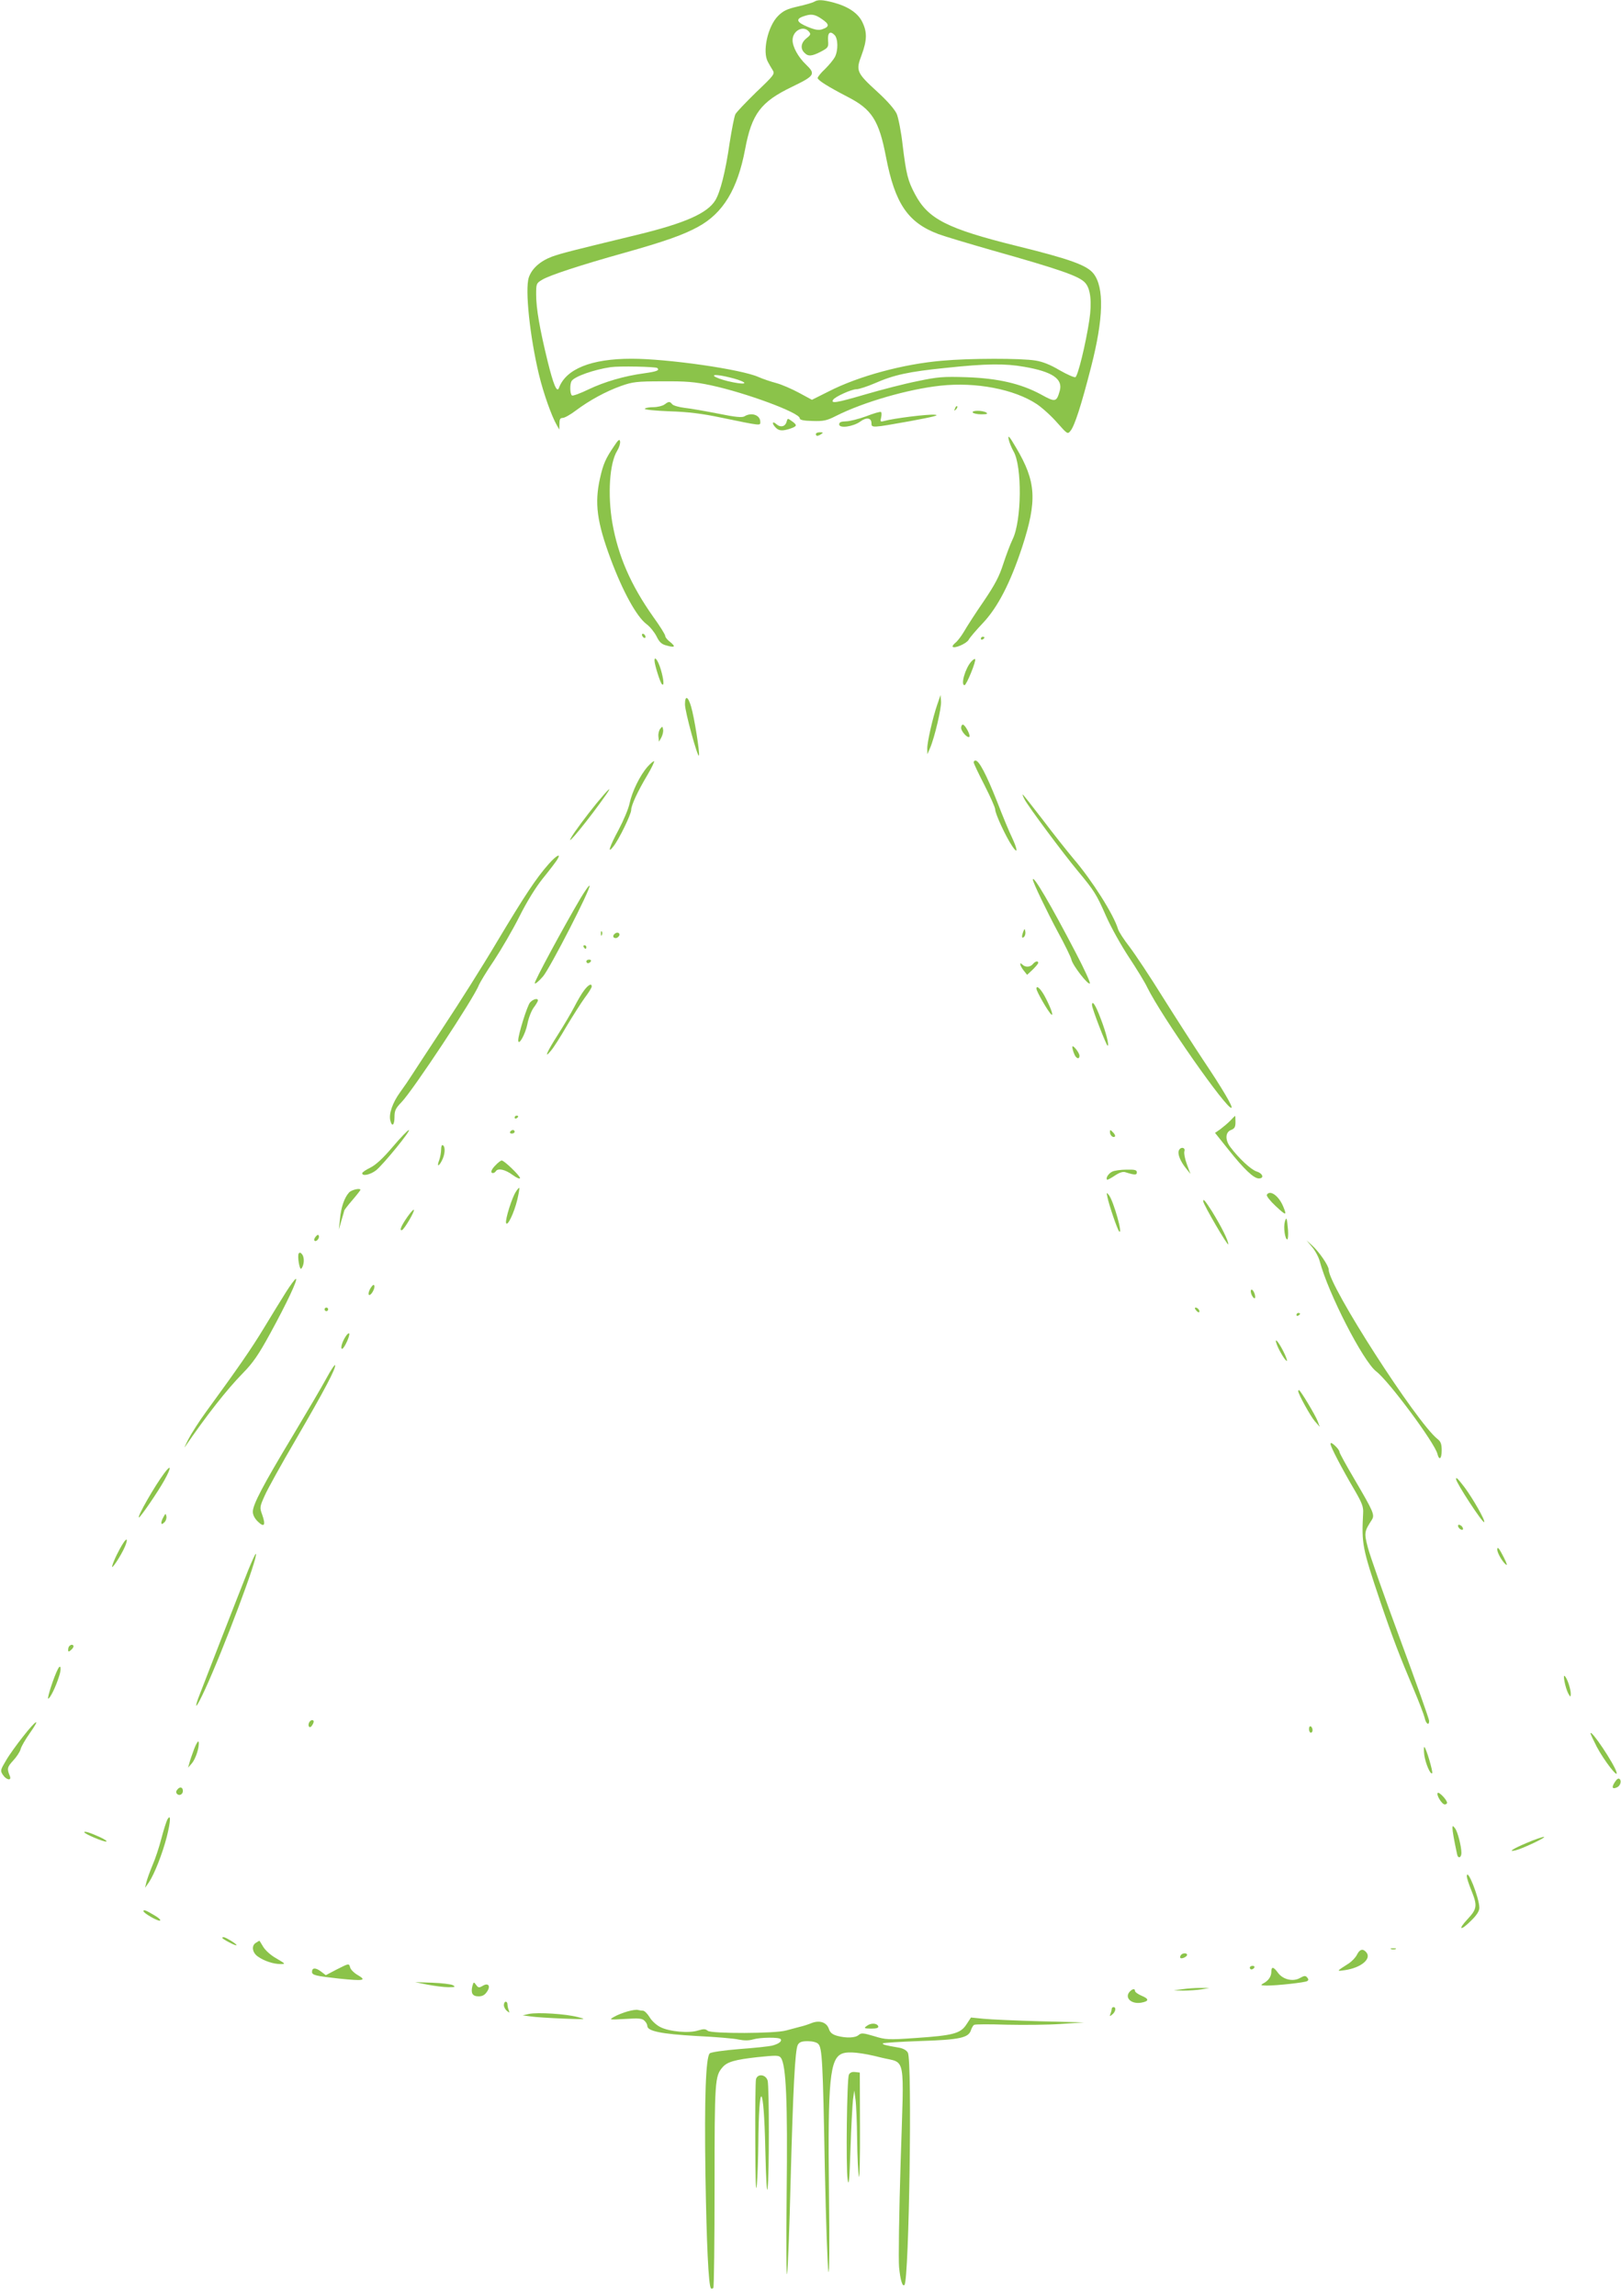 <?xml version="1.0" standalone="no"?>
<!DOCTYPE svg PUBLIC "-//W3C//DTD SVG 20010904//EN"
 "http://www.w3.org/TR/2001/REC-SVG-20010904/DTD/svg10.dtd">
<svg version="1.0" xmlns="http://www.w3.org/2000/svg"
 width="904pt" height="1280pt" viewBox="0 0 904 1280"
 preserveAspectRatio="xMidYMid meet">
<g transform="translate(0,1280) scale(0.1,-0.1)"
fill="#8bc34a" stroke="none">
<path d="M4540 12790 c-8 -5 -49 -17 -90 -26 -61 -14 -82 -24 -111 -53 -58
-58 -89 -201 -56 -257 6 -12 18 -32 26 -45 13 -21 9 -27 -92 -123 -57 -56
-110 -111 -116 -123 -6 -12 -20 -84 -32 -160 -23 -160 -52 -274 -80 -320 -45
-73 -171 -128 -439 -193 -363 -88 -416 -101 -472 -121 -66 -25 -112 -66 -129
-116 -22 -67 6 -330 57 -543 25 -103 70 -230 99 -280 l14 -25 1 33 c0 24 4 32
18 32 10 0 43 18 73 41 76 57 168 107 252 137 65 23 87 26 232 26 131 1 179
-3 269 -22 196 -42 496 -153 496 -184 0 -9 20 -14 71 -15 62 -2 80 2 131 28
152 77 404 150 585 169 196 21 410 -20 535 -103 31 -21 82 -67 114 -104 57
-64 58 -65 74 -45 23 28 60 142 115 357 69 268 74 443 13 520 -36 46 -132 81
-429 154 -387 96 -493 150 -566 288 -40 75 -49 110 -69 273 -8 74 -24 153 -33
175 -12 26 -52 72 -109 124 -116 106 -120 117 -87 204 30 82 32 127 4 184 -24
50 -79 87 -161 109 -62 16 -87 17 -108 4z m43 -96 c43 -29 44 -43 3 -57 -20
-7 -40 -4 -81 13 -61 25 -69 43 -27 58 44 16 65 14 105 -14z m-72 -70 c12 -14
10 -19 -14 -38 -30 -24 -35 -57 -11 -80 21 -22 41 -20 92 6 41 22 43 25 40 62
-3 44 11 56 36 31 20 -20 21 -86 2 -123 -8 -15 -33 -45 -55 -67 -23 -21 -41
-44 -41 -50 0 -12 57 -48 167 -105 135 -69 175 -131 214 -335 50 -260 122
-366 292 -430 35 -13 169 -53 298 -90 383 -108 489 -145 521 -182 30 -33 38
-107 23 -208 -20 -132 -64 -313 -78 -318 -7 -2 -46 15 -88 39 -50 30 -95 48
-135 54 -77 13 -367 13 -519 -1 -216 -18 -467 -86 -633 -171 l-94 -47 -72 39
c-39 21 -96 46 -126 54 -30 8 -75 23 -100 34 -95 43 -506 102 -708 102 -225 0
-366 -57 -405 -163 -11 -29 -31 19 -63 149 -44 180 -64 294 -64 372 0 60 1 63
33 82 40 25 218 83 454 149 228 64 336 102 417 147 139 76 219 209 261 430 37
199 87 266 262 350 128 62 133 71 77 125 -43 41 -74 98 -74 135 0 53 60 85 91
48z m1201 -1869 c157 -27 217 -68 198 -134 -18 -63 -24 -65 -105 -20 -111 60
-239 90 -415 96 -130 4 -159 2 -273 -22 -71 -14 -203 -48 -295 -75 -157 -46
-190 -51 -176 -29 10 17 103 59 130 59 14 0 60 15 102 33 107 47 189 65 397
86 226 24 330 25 437 6z m-2046 -7 c13 -13 -2 -19 -72 -29 -113 -15 -224 -48
-312 -90 -45 -22 -87 -37 -92 -34 -12 7 -13 65 -2 81 16 25 123 63 217 77 47
7 253 3 261 -5z m449 -65 c70 -24 31 -29 -56 -8 -80 20 -107 42 -38 31 24 -4
67 -14 94 -23z"/>
<path d="M3706 10545 c-11 -8 -39 -15 -62 -15 -24 0 -45 -4 -48 -9 -3 -5 58
-11 137 -14 102 -3 183 -13 287 -35 228 -47 220 -46 220 -24 0 38 -49 55 -88
31 -13 -8 -49 -5 -147 15 -72 14 -156 29 -187 32 -32 4 -63 13 -69 20 -14 17
-19 17 -43 -1z"/>
<path d="M5326 10523 c-6 -14 -5 -15 5 -6 7 7 10 15 7 18 -3 3 -9 -2 -12 -12z"/>
<path d="M4830 10479 c-41 -15 -92 -28 -112 -28 -28 -1 -38 -5 -38 -17 0 -24
78 -13 118 16 34 25 62 21 62 -10 0 -26 3 -26 215 12 136 25 169 34 136 36
-40 3 -225 -20 -280 -35 -22 -6 -23 -4 -17 20 3 14 3 28 -1 30 -5 3 -42 -8
-83 -24z"/>
<path d="M5425 10500 c3 -5 25 -10 48 -10 31 0 38 3 27 10 -20 13 -83 13 -75
0z"/>
<path d="M4387 10450 c-7 -29 -34 -35 -57 -15 -24 21 -27 4 -4 -19 18 -19 39
-20 83 -5 37 13 38 19 7 41 -23 17 -24 16 -29 -2z"/>
<path d="M4550 10380 c0 -13 11 -13 30 0 12 8 11 10 -7 10 -13 0 -23 -4 -23
-10z"/>
<path d="M5625 10351 c4 -18 16 -48 27 -67 49 -83 46 -388 -5 -491 -13 -27
-36 -88 -52 -137 -22 -69 -46 -115 -109 -208 -45 -65 -93 -140 -108 -166 -15
-26 -37 -55 -49 -65 -12 -9 -19 -20 -16 -23 11 -11 77 18 89 39 6 12 42 54 80
94 82 87 152 222 218 422 85 261 79 366 -34 556 -37 63 -46 73 -41 46z"/>
<path d="M3424 10312 c-47 -69 -60 -99 -78 -179 -31 -139 -17 -243 59 -448 69
-185 146 -324 201 -365 19 -14 43 -44 55 -67 16 -33 28 -45 57 -52 46 -13 52
-7 19 20 -15 11 -27 26 -27 33 0 8 -30 56 -67 107 -125 177 -195 337 -228 523
-27 158 -16 334 27 403 11 18 18 41 16 52 -2 15 -10 10 -34 -27z"/>
<path d="M3580 9261 c0 -5 5 -13 10 -16 6 -3 10 -2 10 4 0 5 -4 13 -10 16 -5
3 -10 2 -10 -4z"/>
<path d="M5470 9239 c0 -5 5 -7 10 -4 6 3 10 8 10 11 0 2 -4 4 -10 4 -5 0 -10
-5 -10 -11z"/>
<path d="M3650 9117 c0 -21 31 -121 41 -131 14 -15 11 24 -6 82 -15 49 -35 78
-35 49z"/>
<path d="M5417 9112 c-34 -37 -61 -132 -38 -132 11 0 67 138 59 145 -3 3 -12
-3 -21 -13z"/>
<path d="M5228 8875 c-26 -74 -58 -216 -57 -250 l1 -30 15 35 c25 58 64 223
61 260 l-3 35 -17 -50z"/>
<path d="M3820 8873 c0 -42 72 -303 78 -285 5 17 -26 213 -44 273 -17 58 -34
64 -34 12z"/>
<path d="M5360 8742 c0 -20 36 -59 46 -50 8 8 -24 68 -36 68 -6 0 -10 -8 -10
-18z"/>
<path d="M3682 8737 c-7 -9 -12 -28 -10 -44 l3 -28 13 23 c7 13 12 33 10 44
-3 19 -4 20 -16 5z"/>
<path d="M3611 8525 c-42 -48 -86 -138 -100 -204 -6 -30 -34 -96 -61 -147 -51
-94 -65 -139 -30 -94 31 38 100 180 100 204 0 26 36 104 91 196 23 39 39 73
37 76 -3 2 -19 -11 -37 -31z"/>
<path d="M5430 8550 c0 -6 27 -63 60 -127 33 -65 60 -125 60 -136 0 -24 60
-153 94 -203 33 -50 33 -25 0 46 -15 30 -53 122 -85 205 -58 146 -99 225 -119
225 -6 0 -10 -5 -10 -10z"/>
<path d="M3328 8323 c-60 -74 -124 -160 -143 -193 -35 -62 103 108 194 238 39
56 15 35 -51 -45z"/>
<path d="M5714 8343 c20 -39 216 -302 296 -398 93 -112 104 -129 159 -254 27
-61 84 -163 127 -228 43 -65 89 -140 102 -168 79 -161 450 -691 470 -671 7 8
-52 108 -158 266 -53 80 -154 237 -225 350 -70 113 -154 239 -185 280 -32 41
-61 86 -65 100 -24 81 -145 272 -248 392 -36 43 -114 141 -172 218 -59 77
-109 140 -111 140 -3 0 2 -12 10 -27z"/>
<path d="M3060 7983 c-70 -79 -134 -176 -288 -433 -80 -135 -214 -347 -297
-472 -82 -125 -162 -246 -177 -270 -15 -24 -45 -68 -67 -98 -42 -58 -64 -121
-54 -158 9 -37 23 -25 23 20 0 36 6 49 39 83 64 66 406 583 432 654 6 14 43
76 84 136 40 61 104 170 141 244 42 84 91 163 130 212 35 43 71 90 80 104 27
42 -2 28 -46 -22z"/>
<path d="M5760 7896 c0 -15 78 -177 139 -291 39 -71 73 -141 76 -155 7 -33 97
-148 103 -132 2 7 -33 83 -78 169 -140 269 -240 439 -240 409z"/>
<path d="M3238 7793 c-99 -168 -259 -465 -256 -475 2 -6 23 11 47 39 41 50
265 486 259 505 -2 5 -24 -26 -50 -69z"/>
<path d="M5707 7607 c-11 -29 -9 -43 4 -30 6 6 9 19 7 29 -3 18 -4 18 -11 1z"/>
<path d="M3351 7594 c0 -11 3 -14 6 -6 3 7 2 16 -1 19 -3 4 -6 -2 -5 -13z"/>
<path d="M3427 7593 c-12 -11 -8 -23 7 -23 8 0 16 7 20 15 5 15 -14 21 -27 8z"/>
<path d="M3255 7520 c3 -5 8 -10 11 -10 2 0 4 5 4 10 0 6 -5 10 -11 10 -5 0
-7 -4 -4 -10z"/>
<path d="M3270 7440 c0 -5 4 -10 9 -10 6 0 13 5 16 10 3 6 -1 10 -9 10 -9 0
-16 -4 -16 -10z"/>
<path d="M5760 7425 c-15 -18 -42 -19 -58 -3 -20 20 -14 -7 7 -33 l19 -24 31
29 c17 17 31 33 31 38 0 13 -17 9 -30 -7z"/>
<path d="M3257 7278 c-14 -18 -38 -60 -55 -93 -17 -33 -58 -102 -91 -154 -61
-95 -81 -141 -37 -87 13 15 52 76 86 135 35 58 80 129 101 158 22 29 39 57 39
63 0 20 -19 10 -43 -22z"/>
<path d="M5780 7288 c0 -15 63 -125 82 -143 15 -14 1 29 -28 86 -25 51 -54 81
-54 57z"/>
<path d="M2956 7211 c-16 -18 -66 -179 -66 -211 1 -35 40 34 51 90 6 33 22 74
35 92 13 17 24 36 24 40 0 15 -27 8 -44 -11z"/>
<path d="M6090 7196 c0 -19 80 -226 87 -226 10 0 -9 75 -39 152 -28 75 -48
105 -48 74z"/>
<path d="M5980 6963 c0 -6 4 -23 10 -37 10 -28 30 -35 30 -12 0 17 -39 66 -40
49z"/>
<path d="M2870 6569 c0 -5 5 -7 10 -4 6 3 10 8 10 11 0 2 -4 4 -10 4 -5 0 -10
-5 -10 -11z"/>
<path d="M6860 6551 c-14 -14 -39 -35 -55 -47 l-29 -20 76 -95 c86 -108 140
-159 168 -159 32 0 23 28 -13 39 -32 11 -99 74 -145 135 -31 40 -29 84 3 96
20 8 25 16 25 45 0 19 -1 34 -2 34 -2 -1 -14 -13 -28 -28z"/>
<path d="M2190 6406 c-55 -65 -95 -101 -125 -116 -25 -12 -45 -26 -45 -31 0
-18 44 -9 77 16 38 30 198 225 183 225 -5 0 -46 -42 -90 -94z"/>
<path d="M2845 6490 c-3 -5 1 -10 9 -10 9 0 16 5 16 10 0 6 -4 10 -9 10 -6 0
-13 -4 -16 -10z"/>
<path d="M6190 6488 c0 -18 18 -34 28 -24 3 4 -2 14 -11 23 -16 16 -17 16 -17
1z"/>
<path d="M2460 6391 c0 -16 -5 -42 -10 -57 -15 -38 -5 -42 14 -5 18 34 21 77
6 86 -6 4 -10 -6 -10 -24z"/>
<path d="M6574 6385 c-8 -20 10 -62 41 -100 l24 -30 -20 54 c-11 29 -17 62
-14 72 8 23 -23 27 -31 4z"/>
<path d="M2765 6305 c-26 -25 -32 -45 -16 -45 6 0 13 5 16 10 12 19 52 10 93
-20 23 -17 42 -25 42 -18 0 13 -88 98 -102 98 -5 0 -20 -11 -33 -25z"/>
<path d="M6203 6268 c-21 -10 -38 -36 -29 -45 2 -2 21 8 42 22 25 17 45 24 59
20 53 -17 65 -17 65 -1 0 13 -11 16 -57 15 -32 0 -68 -5 -80 -11z"/>
<path d="M2877 6156 c-22 -33 -59 -152 -55 -173 6 -27 45 54 63 129 8 34 13
64 11 65 -2 2 -10 -7 -19 -21z"/>
<path d="M1947 6152 c-26 -28 -45 -82 -51 -147 l-6 -60 14 50 c9 28 15 53 16
56 0 3 20 29 45 58 25 29 45 55 45 57 0 12 -49 1 -63 -14z"/>
<path d="M6176 6125 c10 -47 55 -179 65 -190 24 -25 -31 168 -56 201 -14 18
-15 17 -9 -11z"/>
<path d="M7065 6139 c-4 -6 18 -34 49 -63 59 -55 64 -55 42 -2 -25 60 -74 94
-91 65z"/>
<path d="M6710 6103 c0 -17 140 -257 140 -240 0 22 -40 101 -92 185 -38 59
-48 71 -48 55z"/>
<path d="M2273 6017 c-35 -50 -48 -80 -31 -75 13 5 73 107 66 113 -3 3 -18
-14 -35 -38z"/>
<path d="M7165 5987 c-8 -30 1 -97 14 -97 4 0 6 24 4 53 -6 69 -9 77 -18 44z"/>
<path d="M1761 5906 c-8 -9 -11 -19 -7 -23 9 -9 29 13 24 27 -2 8 -8 7 -17 -4z"/>
<path d="M7317 5848 c18 -21 37 -57 43 -80 47 -178 242 -558 315 -614 70 -53
325 -397 341 -459 10 -40 24 -29 24 19 0 35 -5 49 -23 63 -116 91 -607 854
-607 944 0 22 -52 98 -91 134 l-33 30 31 -37z"/>
<path d="M1666 5812 c-9 -14 5 -96 14 -85 16 17 19 60 6 78 -8 12 -15 14 -20
7z"/>
<path d="M1596 5598 c-25 -40 -81 -130 -123 -200 -72 -119 -145 -224 -323
-468 -38 -52 -83 -122 -100 -155 -17 -33 -25 -52 -18 -41 120 175 232 318 323
411 56 57 87 102 152 221 92 168 156 304 143 304 -5 0 -29 -33 -54 -72z"/>
<path d="M2074 5629 c-17 -21 -24 -49 -14 -49 5 0 14 9 20 21 14 25 9 47 -6
28z"/>
<path d="M6977 5590 c6 -22 23 -38 23 -21 0 17 -12 41 -20 41 -5 0 -6 -9 -3
-20z"/>
<path d="M1810 5500 c0 -5 5 -10 10 -10 6 0 10 5 10 10 0 6 -4 10 -10 10 -5 0
-10 -4 -10 -10z"/>
<path d="M6670 5495 c7 -9 15 -13 17 -11 7 7 -7 26 -19 26 -6 0 -6 -6 2 -15z"/>
<path d="M7230 5469 c0 -5 5 -7 10 -4 6 3 10 8 10 11 0 2 -4 4 -10 4 -5 0 -10
-5 -10 -11z"/>
<path d="M1927 5348 c-20 -31 -30 -68 -19 -68 11 0 47 78 39 86 -3 3 -12 -5
-20 -18z"/>
<path d="M7121 5303 c14 -37 50 -95 56 -90 2 3 -7 28 -21 55 -29 57 -52 80
-35 35z"/>
<path d="M1821 5117 c-24 -45 -109 -189 -188 -321 -165 -274 -223 -384 -223
-424 0 -18 10 -38 29 -56 35 -34 44 -19 23 40 -14 38 -14 43 14 105 15 35 95
179 177 319 158 272 221 392 216 409 -2 5 -24 -27 -48 -72z"/>
<path d="M7240 5044 c0 -16 68 -139 92 -167 l28 -32 -11 30 c-11 31 -97 175
-105 175 -2 0 -4 -3 -4 -6z"/>
<path d="M7420 4749 c1 -16 62 -134 135 -258 40 -69 49 -92 47 -125 -9 -175
-6 -193 97 -499 67 -197 107 -301 184 -483 30 -71 58 -144 62 -161 7 -34 25
-46 25 -17 0 9 -72 213 -161 453 -89 240 -170 471 -181 514 -21 81 -20 88 22
153 18 28 10 45 -96 226 -46 78 -84 147 -84 153 0 7 -11 22 -25 35 -17 16 -25
19 -25 9z"/>
<path d="M917 4588 c-53 -70 -155 -248 -142 -248 8 0 106 143 142 208 39 70
39 92 0 40z"/>
<path d="M8120 4554 c0 -20 149 -248 157 -240 8 7 -61 128 -108 192 -40 52
-49 61 -49 48z"/>
<path d="M912 4343 c-18 -32 -16 -51 4 -31 9 8 14 24 12 34 -4 18 -5 17 -16
-3z"/>
<path d="M8132 4289 c2 -7 10 -15 17 -17 8 -3 12 1 9 9 -2 7 -10 15 -17 17 -8
3 -12 -1 -9 -9z"/>
<path d="M688 4198 c-23 -35 -55 -100 -62 -128 -9 -31 51 60 71 108 17 41 12
52 -9 20z"/>
<path d="M8350 4160 c0 -17 27 -65 46 -81 12 -10 9 1 -10 39 -26 51 -36 63
-36 42z"/>
<path d="M1385 4048 c-49 -122 -263 -672 -281 -720 -23 -67 -4 -41 38 50 103
223 299 744 285 759 -3 2 -21 -38 -42 -89z"/>
<path d="M387 3623 c-4 -3 -7 -13 -7 -21 0 -12 3 -12 15 -2 8 7 15 16 15 21 0
11 -14 12 -23 2z"/>
<path d="M323 3495 c-22 -42 -62 -165 -54 -165 10 0 42 65 60 123 15 43 10 73
-6 42z"/>
<path d="M8725 3425 c4 -22 13 -51 20 -65 13 -23 14 -23 15 -4 0 26 -19 85
-33 99 -6 7 -7 -4 -2 -30z"/>
<path d="M1723 3195 c-8 -22 6 -33 17 -15 13 20 12 30 0 30 -6 0 -13 -7 -17
-15z"/>
<path d="M129 3119 c-35 -44 -79 -105 -96 -135 -31 -52 -32 -56 -17 -79 19
-29 50 -35 39 -7 -17 41 -15 50 18 86 19 20 38 49 42 64 3 14 27 55 51 89 64
90 38 78 -37 -18z"/>
<path d="M7300 3161 c0 -12 5 -21 10 -21 6 0 10 6 10 14 0 8 -4 18 -10 21 -5
3 -10 -3 -10 -14z"/>
<path d="M8870 3136 c0 -4 16 -38 35 -75 41 -77 122 -182 110 -141 -14 48
-144 242 -145 216z"/>
<path d="M1083 3050 c-11 -30 -24 -66 -27 -80 l-7 -25 20 23 c23 26 44 94 39
120 -2 10 -13 -7 -25 -38z"/>
<path d="M7943 3015 c7 -47 34 -111 44 -101 6 6 -35 146 -44 146 -3 0 -3 -20
0 -45z"/>
<path d="M9006 2865 c-19 -29 -16 -41 9 -31 20 7 30 35 18 47 -7 7 -16 1 -27
-16z"/>
<path d="M990 2824 c-9 -10 -10 -18 -2 -26 12 -12 32 -2 32 17 0 21 -16 26
-30 9z"/>
<path d="M8018 2804 c-10 -9 23 -64 39 -64 7 0 13 4 13 9 0 16 -45 63 -52 55z"/>
<path d="M933 2655 c-6 -12 -21 -59 -33 -105 -12 -47 -34 -114 -50 -150 -15
-36 -30 -78 -34 -95 l-7 -30 21 30 c31 46 76 161 100 254 22 88 24 133 3 96z"/>
<path d="M8100 2608 c0 -15 9 -68 26 -146 5 -26 24 -20 24 8 0 36 -21 118 -35
136 -13 17 -14 17 -15 2z"/>
<path d="M470 2585 c0 -9 111 -56 123 -52 6 2 -9 12 -34 24 -55 25 -89 36 -89
28z"/>
<path d="M8518 2527 c-81 -34 -112 -54 -66 -43 38 9 176 74 158 75 -8 0 -50
-14 -92 -32z"/>
<path d="M8180 2339 c0 -8 11 -43 25 -77 35 -87 33 -104 -21 -162 -58 -62 -38
-67 22 -6 29 28 44 52 44 69 0 56 -69 229 -70 176z"/>
<path d="M800 2145 c0 -11 80 -57 92 -53 7 3 -8 17 -33 31 -45 27 -59 32 -59
22z"/>
<path d="M1240 1995 c0 -2 18 -14 40 -25 48 -25 53 -18 8 10 -33 20 -48 25
-48 15z"/>
<path d="M1428 1969 c-27 -15 -22 -55 10 -77 35 -25 87 -42 126 -42 30 0 29 1
-22 31 -31 17 -62 45 -74 65 -11 19 -21 34 -21 34 -1 0 -10 -5 -19 -11z"/>
<path d="M7758 1933 c6 -2 18 -2 25 0 6 3 1 5 -13 5 -14 0 -19 -2 -12 -5z"/>
<path d="M7568 1903 c-7 -15 -27 -36 -44 -48 -73 -47 -73 -46 -24 -39 90 13
150 63 120 99 -19 23 -37 18 -52 -12z"/>
<path d="M6585 1899 c-4 -6 -5 -12 -2 -15 7 -7 37 7 37 17 0 13 -27 11 -35 -2z"/>
<path d="M1876 1819 l-59 -31 -29 22 c-29 21 -48 20 -48 -4 0 -18 23 -23 151
-37 137 -14 156 -11 105 19 -21 12 -40 31 -43 42 -7 25 -6 25 -77 -11z"/>
<path d="M6970 1830 c0 -5 4 -10 9 -10 6 0 13 5 16 10 3 6 -1 10 -9 10 -9 0
-16 -4 -16 -10z"/>
<path d="M7090 1807 c0 -26 -16 -50 -45 -65 -17 -10 -15 -11 20 -12 57 0 213
17 225 25 8 5 8 11 0 20 -9 11 -16 11 -39 -2 -39 -23 -95 -10 -123 27 -26 36
-38 38 -38 7z"/>
<path d="M2385 1735 c39 -7 90 -14 115 -14 38 0 42 1 26 11 -11 6 -63 12 -115
14 l-96 3 70 -14z"/>
<path d="M2634 1726 c-9 -39 1 -56 35 -56 22 0 35 8 47 26 22 32 7 52 -25 32
-19 -11 -24 -11 -36 6 -13 18 -14 17 -21 -8z"/>
<path d="M6595 1710 l-50 -7 55 -1 c30 0 75 3 100 7 l45 8 -50 0 c-27 0 -72
-3 -100 -7z"/>
<path d="M6302 1698 c-34 -34 6 -74 64 -63 43 8 43 21 -1 39 -19 8 -35 20 -35
25 0 15 -13 14 -28 -1z"/>
<path d="M2810 1621 c0 -10 8 -25 17 -32 15 -12 16 -12 10 4 -4 10 -7 25 -7
33 0 8 -4 14 -10 14 -5 0 -10 -8 -10 -19z"/>
<path d="M6200 1601 c0 -5 -3 -18 -7 -28 -6 -16 -5 -16 10 -4 19 15 23 41 7
41 -5 0 -10 -4 -10 -9z"/>
<path d="M3500 1586 c-25 -7 -58 -20 -75 -30 -30 -17 -29 -17 62 -12 75 5 95
3 107 -10 9 -8 16 -21 16 -29 0 -29 79 -45 274 -56 105 -5 211 -14 236 -20 30
-6 57 -6 80 1 43 12 147 13 154 1 8 -12 -13 -27 -49 -36 -16 -4 -99 -13 -183
-19 -85 -7 -157 -17 -164 -24 -22 -22 -30 -249 -24 -667 6 -385 17 -630 31
-643 3 -3 8 -2 13 2 4 4 7 260 7 569 0 588 2 612 44 661 26 31 70 43 195 57
108 11 120 11 131 -4 29 -40 38 -242 32 -756 -3 -278 -2 -479 3 -446 4 33 13
263 19 510 14 527 25 734 40 764 9 16 21 21 56 21 25 0 50 -6 58 -15 22 -21
26 -94 37 -695 6 -294 15 -553 20 -575 5 -24 7 149 3 445 -7 624 5 744 74 771
34 13 107 6 220 -23 137 -34 125 31 106 -573 -9 -286 -13 -554 -9 -595 7 -72
19 -111 30 -99 26 26 44 1251 19 1295 -8 14 -27 24 -50 28 -77 13 -94 18 -89
24 4 3 97 9 209 13 220 7 269 18 282 61 4 12 12 26 17 29 6 4 87 4 182 1 94
-2 230 -1 301 4 l130 9 -245 6 c-135 4 -277 10 -315 14 l-70 7 -25 -38 c-33
-51 -73 -62 -281 -76 -157 -11 -169 -10 -234 10 -61 18 -71 19 -86 7 -18 -17
-69 -19 -121 -5 -27 8 -39 18 -46 40 -13 36 -52 48 -96 31 -17 -7 -47 -17 -66
-21 -19 -5 -53 -14 -75 -20 -59 -18 -417 -19 -438 -2 -13 11 -23 11 -53 2 -50
-17 -162 -7 -212 19 -22 11 -49 36 -60 56 -12 19 -28 35 -36 35 -8 0 -20 2
-28 4 -7 3 -33 -1 -58 -8z"/>
<path d="M2950 1572 l-35 -8 45 -6 c25 -4 106 -9 180 -12 132 -5 134 -5 80 9
-65 17 -220 27 -270 17z"/>
<path d="M4835 1506 c-19 -14 -17 -15 23 -16 31 0 42 4 40 13 -7 18 -40 20
-63 3z"/>
<path d="M4734 1233 c-11 -26 -17 -517 -7 -583 7 -44 10 -11 16 170 4 124 11
248 14 275 l7 50 7 -50 c4 -27 8 -129 9 -225 1 -96 6 -188 10 -205 4 -16 7
107 6 275 l-1 305 -26 3 c-18 2 -29 -3 -35 -15z"/>
<path d="M4216 1208 c-3 -13 -5 -169 -4 -348 1 -221 3 -298 9 -240 4 47 7 148
8 225 3 371 31 350 39 -29 4 -172 9 -251 13 -216 9 72 9 568 0 600 -10 35 -56
41 -65 8z"/>
</g>
</svg>
